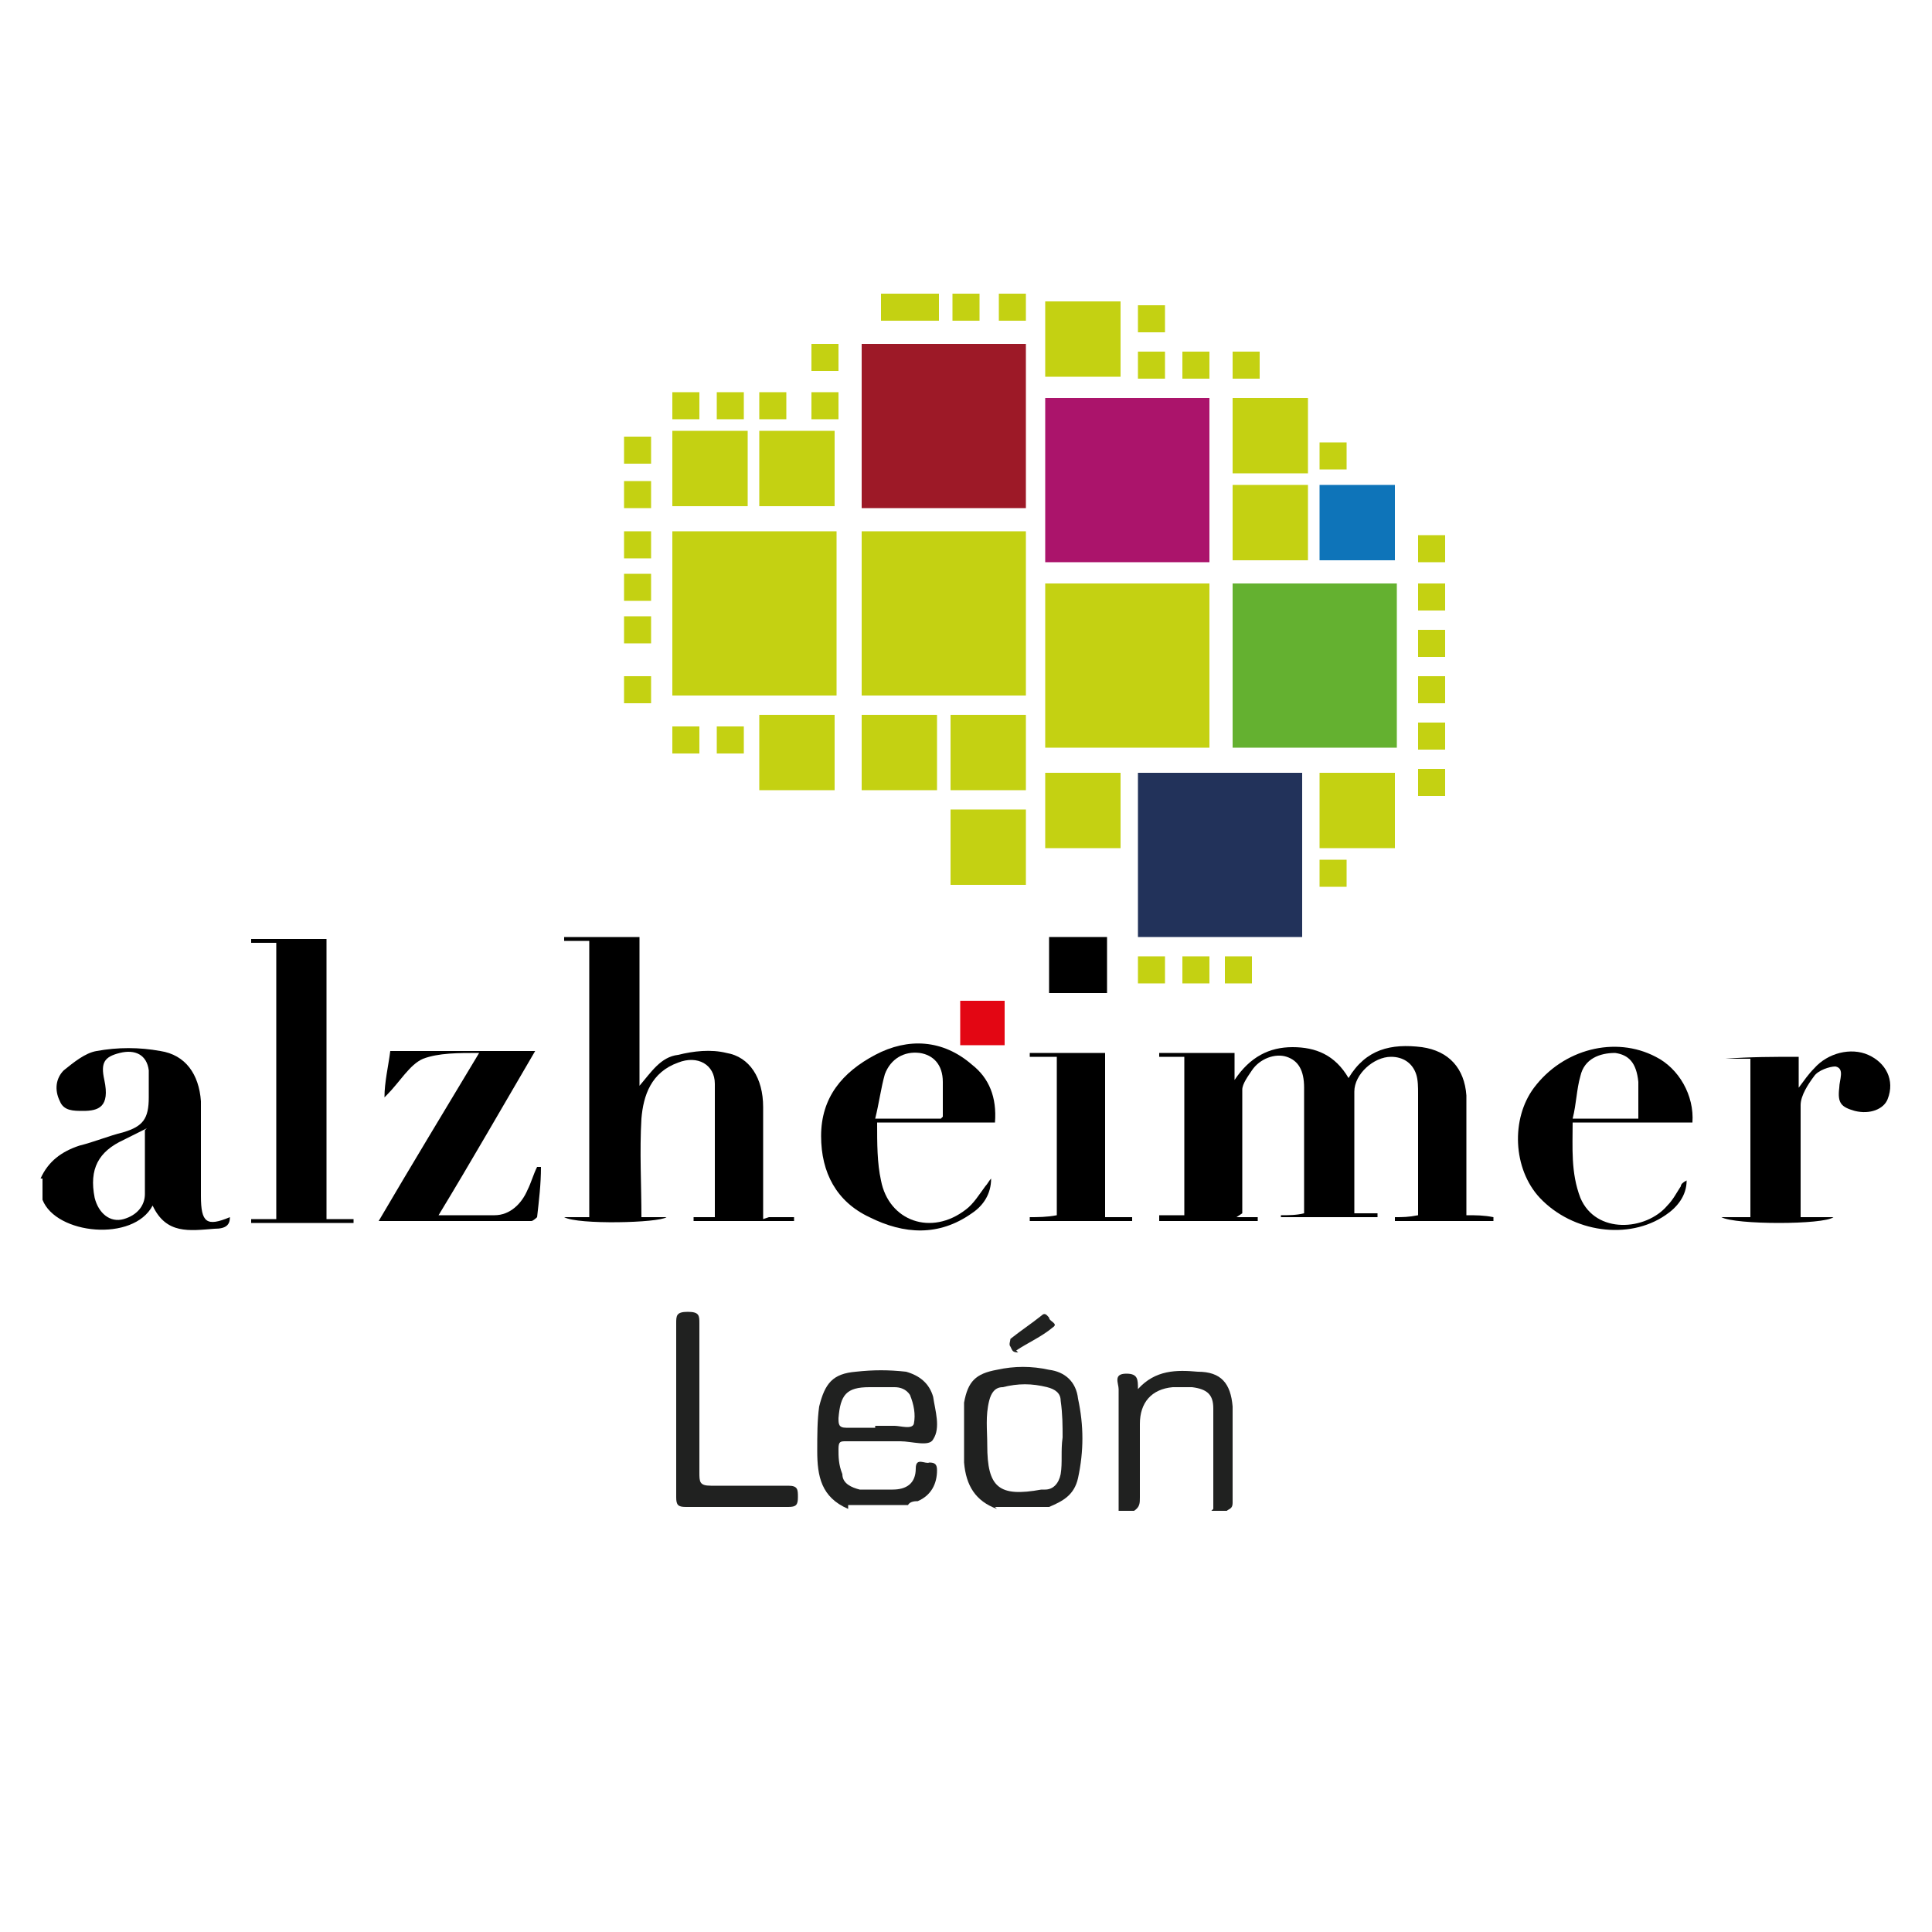 <?xml version="1.0" encoding="UTF-8"?>
<svg id="Capa_1" xmlns="http://www.w3.org/2000/svg" version="1.1" viewBox="0 0 100 100">
  <!-- Generator: Adobe Illustrator 29.1.0, SVG Export Plug-In . SVG Version: 2.1.0 Build 142)  -->
  <defs>
    <style>
      .st0 {
        fill: #64b130;
      }

      .st1 {
        fill: #ab146b;
      }

      .st2 {
        fill: #0e74b9;
      }

      .st3 {
        fill: #9d1927;
      }

      .st4 {
        fill: #22325a;
      }

      .st5 {
        fill: #e30613;
      }

      .st6 {
        fill: #c4d112;
      }

      .st7 {
        fill: #202120;
      }
    </style>
  </defs>
  <g>
    <path d="M2.1,61c.4-.9,1.1-1.4,2-1.7.8-.2,1.5-.5,2.3-.7,1-.3,1.3-.7,1.3-1.8s0-.9,0-1.4c-.1-.8-.7-1.1-1.5-.9s-1,.5-.8,1.4c.3,1.4-.3,1.6-1.1,1.6-.5,0-1,0-1.2-.5-.3-.6-.2-1.2.2-1.6.5-.4,1.1-.9,1.7-1,1.1-.2,2.2-.2,3.3,0,1.3.2,2,1.2,2.1,2.6,0,1.6,0,3.3,0,4.9,0,1.4.3,1.6,1.5,1.1,0,.4-.2.6-.8.6-1.3.1-2.5.3-3.2-1.2-1,1.9-5,1.5-5.7-.3,0-.3,0-.7,0-1.1ZM7.6,58.4c-.4.2-.8.4-1.2.6-1.3.6-1.8,1.5-1.5,3,.2.8.8,1.3,1.5,1.1.7-.2,1.1-.7,1.1-1.3,0-1.1,0-2.2,0-3.3Z"/>
    <path d="M64,63c.4,0,.8,0,1.1,0v.2c-1.7,0-3.4,0-5.1,0,0,0,0-.2,0-.3.4,0,.8,0,1.3,0v-8.2h-1.3v-.2h3.9v1.4c.8-1.2,1.8-1.7,3-1.7,1.2,0,2.2.4,2.9,1.6.9-1.5,2.2-1.8,3.8-1.6,1.4.2,2.2,1.1,2.3,2.5,0,1.8,0,3.6,0,5.4v.8c.5,0,.9,0,1.4.1,0,0,0,.1,0,.2h-5.1c0,0,0-.1,0-.2.4,0,.7,0,1.2-.1,0-.2,0-.3,0-.5,0-1.9,0-3.8,0-5.8,0-.3,0-.7-.1-1-.2-.6-.7-.9-1.3-.9-.9,0-1.9.9-1.9,1.8,0,2.1,0,4.2,0,6.3.4,0,.8,0,1.2,0v.2h-5s0,0,0-.1c.4,0,.8,0,1.2-.1v-1.7c0-1.6,0-3.2,0-4.8,0-.9-.3-1.4-.9-1.6-.6-.2-1.4.1-1.8.7-.2.3-.5.7-.5,1,0,2.1,0,4.2,0,6.4Z"/>
    <path d="M39.8,63c.5,0,.9,0,1.3,0,0,0,0,.1,0,.2h-5.2c0,0,0-.1,0-.2.4,0,.8,0,1.1,0,0,0,0,0,0-.1,0-2.3,0-4.6,0-6.8,0-1-.9-1.5-1.9-1.1-1.4.5-1.8,1.7-1.9,2.9-.1,1.7,0,3.4,0,5.1.4,0,.8,0,1.3,0-.4.3-4.6.4-5.3,0,.4,0,.8,0,1.3,0v-14.3c-.4,0-.9,0-1.3,0v-.2h3.9v7.7c.6-.7,1.1-1.5,2-1.6.8-.2,1.7-.3,2.5-.1,1.2.2,1.9,1.3,1.9,2.8,0,1.9,0,3.8,0,5.8Z"/>
    <path d="M18.3,63.3h-5.3c0,0,0-.1,0-.2.4,0,.8,0,1.3,0v-14.3c-.4,0-.9,0-1.3,0v-.2h3.9v14.5c.5,0,.9,0,1.4,0,0,0,0,.1,0,.2Z"/>
    <path d="M87.5,58.1h-6.1c0,1.3-.1,2.6.4,3.9.8,1.9,3.4,1.7,4.5.4.3-.3.5-.7.7-1,0-.1.1-.2.3-.3,0,.8-.5,1.4-1.1,1.8-1.9,1.3-4.8.9-6.5-.9-1.4-1.5-1.5-4.1-.3-5.7,1.5-2,4.2-2.7,6.3-1.6,1.2.6,2,2,1.9,3.4ZM84.8,57.8v-1.1c0-.2,0-.4,0-.7-.1-1-.5-1.4-1.2-1.5-.8,0-1.6.3-1.8,1.2-.2.7-.2,1.4-.4,2.2,1.2,0,2.3,0,3.4,0Z"/>
    <path d="M51.6,58.1h-6.2c0,1.1,0,2.1.2,3,.4,2.1,2.6,2.9,4.4,1.5.4-.3.7-.8,1-1.2.1-.1.2-.3.3-.4,0,.8-.4,1.4-1,1.8-1.7,1.2-3.5,1.1-5.3.2-1.7-.8-2.5-2.3-2.5-4.2,0-2,1.1-3.3,2.8-4.2,1.7-.9,3.5-.8,5,.5.9.7,1.3,1.7,1.2,3ZM48.8,57.8c0-.6,0-1.2,0-1.8,0-.9-.5-1.4-1.2-1.5-.8-.1-1.5.3-1.8,1.1-.2.7-.3,1.5-.5,2.3,1.2,0,2.3,0,3.4,0Z"/>
    <path d="M19.9,56.8c0-.8.2-1.6.3-2.4h7.5c-1.7,2.9-3.3,5.7-5,8.5,1,0,2,0,2.9,0,.8,0,1.4-.6,1.7-1.3.2-.4.3-.8.5-1.2,0,0,.1,0,.2,0,0,.9-.1,1.7-.2,2.6,0,0-.2.2-.3.2-2.6,0-5.2,0-7.9,0,1.7-2.9,3.4-5.7,5.2-8.7-1.1,0-2.1,0-2.9.3-.7.3-1.2,1.2-1.9,1.9Z"/>
    <path d="M93.2,63h1.7c-.5.4-5.1.4-5.8,0,.6,0,1,0,1.5,0v-8.2c-.4,0-.9,0-1.3,0h0c1.3-.1,2.5-.1,3.8-.1v1.6c.3-.4.5-.7.8-1,.7-.8,1.9-1.1,2.8-.7s1.4,1.3,1,2.3c-.2.5-.9.8-1.7.6-.7-.2-.9-.4-.8-1.2,0,0,0,0,0,0,0-.4.3-1-.2-1.1-.3,0-.9.2-1.1.5-.3.4-.7,1-.7,1.5,0,2,0,4,0,6.1Z"/>
    <path d="M57.2,63c.6,0,1,0,1.4,0,0,0,0,.1,0,.2h-5.3c0,0,0-.1,0-.2.4,0,.9,0,1.4-.1v-8.2c-.5,0-.9,0-1.4,0v-.2h3.9c0,2.8,0,5.6,0,8.5Z"/>
    <path d="M54.3,51.4v-2.9h3v2.9h-3Z"/>
  </g>
  <g>
    <path class="st7" d="M43.9,78.1c-1.4-.6-1.6-1.7-1.6-3,0-.8,0-1.6.1-2.3.3-1.2.7-1.7,1.9-1.8.9-.1,1.7-.1,2.6,0,.7.2,1.2.6,1.4,1.3,0,0,0,0,0,0,.1.7.4,1.6,0,2.2-.2.4-1.1.1-1.7.1-.9,0-1.9,0-2.8,0-.3,0-.4,0-.4.4,0,.4,0,.8.2,1.3,0,.5.5.7.9.8.6,0,1.1,0,1.7,0,.7,0,1.2-.3,1.2-1.1,0-.6.5-.2.7-.3.3,0,.4.1.4.4,0,.7-.3,1.3-1,1.6-.1,0-.4,0-.5.2-1,0-2.1,0-3.1,0ZM45.3,73.8c.3,0,.7,0,1,0,.3,0,.9.2,1-.1.1-.5,0-1-.2-1.5-.2-.3-.5-.4-.8-.4-.4,0-.8,0-1.3,0-1.2,0-1.5.4-1.6,1.6,0,.3,0,.5.4.5.5,0,1,0,1.5,0Z"/>
    <path class="st7" d="M51.6,78.1c-1.1-.4-1.6-1.2-1.7-2.4,0-1,0-2.1,0-3.1.2-1.1.6-1.5,1.7-1.7.9-.2,1.8-.2,2.7,0,.8.1,1.4.6,1.5,1.5.3,1.4.3,2.7,0,4.1-.2.9-.8,1.2-1.5,1.5-.9,0-1.9,0-2.8,0ZM55,74.4c0-.6,0-1.2-.1-1.9,0-.4-.3-.6-.7-.7-.8-.2-1.5-.2-2.3,0-.4,0-.6.3-.7.7-.2.8-.1,1.5-.1,2.3,0,2.2.6,2.7,2.8,2.3,0,0,.1,0,.2,0,.4,0,.7-.3.8-.8.1-.6,0-1.2.1-1.9Z"/>
    <path class="st7" d="M62.8,78.1c0-1.7,0-3.5,0-5.2,0-.7-.3-1-1.1-1.1-.3,0-.7,0-1,0-1.1.1-1.7.8-1.7,1.9,0,1.3,0,2.5,0,3.8,0,.3,0,.5-.3.7h-.8c0-2.1,0-4.2,0-6.3,0-.3-.3-.8.4-.8.6,0,.6.3.6.8.9-1,2-1,3.1-.9,1.2,0,1.7.6,1.8,1.8,0,1.7,0,3.3,0,5,0,.3-.2.3-.3.4-.3,0-.6,0-.8,0Z"/>
    <path class="st7" d="M35,72.9c0-1.5,0-2.9,0-4.4,0-.4,0-.6.6-.6s.6.2.6.6c0,2.6,0,5.1,0,7.7,0,.5,0,.7.6.7,1.3,0,2.7,0,4,0,.5,0,.5.2.5.6,0,.4-.1.5-.5.5-1.8,0-3.5,0-5.3,0-.4,0-.5-.1-.5-.5,0-1.5,0-3,0-4.6Z"/>
    <path class="st7" d="M52.7,70c-.3,0-.3-.1-.4-.3-.1-.1,0-.3,0-.4.5-.4,1.1-.8,1.6-1.2.2-.2.3,0,.4.1,0,.2.5.3.2.5-.6.5-1.3.8-1.9,1.2Z"/>
  </g>
  <rect class="st6" x="34.8" y="27.5" width="8.5" height="8.5"/>
  <rect class="st6" x="44.6" y="27.5" width="8.5" height="8.5"/>
  <rect class="st3" x="44.6" y="17.8" width="8.5" height="8.5"/>
  <rect class="st6" x="54.1" y="30.2" width="8.5" height="8.5"/>
  <rect class="st1" x="54.1" y="20.6" width="8.5" height="8.5"/>
  <rect class="st0" x="63.8" y="30.2" width="8.5" height="8.5"/>
  <rect class="st4" x="58.9" y="40" width="8.5" height="8.5"/>
  <rect class="st6" x="54.1" y="40" width="3.9" height="3.9"/>
  <rect class="st6" x="68.3" y="40" width="3.9" height="3.9"/>
  <rect class="st6" x="49.2" y="37" width="3.9" height="3.9"/>
  <rect class="st6" x="49.2" y="41.9" width="3.9" height="3.9"/>
  <rect class="st6" x="44.6" y="37" width="3.9" height="3.9"/>
  <rect class="st6" x="39.3" y="37" width="3.9" height="3.9"/>
  <rect class="st6" x="34.8" y="22.3" width="3.9" height="3.9"/>
  <rect class="st6" x="39.3" y="22.3" width="3.9" height="3.9"/>
  <rect class="st6" x="54.1" y="15.6" width="3.9" height="3.9"/>
  <rect class="st6" x="58.9" y="18.2" width="1.4" height="1.4"/>
  <rect class="st6" x="58.9" y="15.8" width="1.4" height="1.4"/>
  <rect class="st6" x="49.3" y="15.2" width="1.4" height="1.4"/>
  <rect class="st6" x="51.7" y="15.2" width="1.4" height="1.4"/>
  <rect class="st6" x="61.2" y="18.2" width="1.4" height="1.4"/>
  <rect class="st6" x="63.8" y="18.2" width="1.4" height="1.4"/>
  <rect class="st6" x="68.3" y="22.9" width="1.4" height="1.4"/>
  <rect class="st6" x="73.4" y="27.7" width="1.4" height="1.4"/>
  <rect class="st6" x="73.4" y="30.2" width="1.4" height="1.4"/>
  <rect class="st6" x="73.4" y="32.6" width="1.4" height="1.4"/>
  <rect class="st6" x="73.4" y="35" width="1.4" height="1.4"/>
  <rect class="st6" x="73.4" y="37.4" width="1.4" height="1.4"/>
  <rect class="st6" x="73.4" y="39.8" width="1.4" height="1.4"/>
  <rect class="st6" x="68.3" y="44.5" width="1.4" height="1.4"/>
  <rect class="st6" x="58.9" y="49.5" width="1.4" height="1.4"/>
  <rect class="st6" x="34.8" y="37.6" width="1.4" height="1.4"/>
  <rect class="st6" x="37.1" y="37.6" width="1.4" height="1.4"/>
  <rect class="st6" x="32.3" y="35" width="1.4" height="1.4"/>
  <rect class="st6" x="32.3" y="31.9" width="1.4" height="1.4"/>
  <rect class="st6" x="32.3" y="29.7" width="1.4" height="1.4"/>
  <rect class="st6" x="32.3" y="27.5" width="1.4" height="1.4"/>
  <rect class="st6" x="32.3" y="24.9" width="1.4" height="1.4"/>
  <rect class="st6" x="32.3" y="22.6" width="1.4" height="1.4"/>
  <rect class="st6" x="34.8" y="20.3" width="1.4" height="1.4"/>
  <rect class="st6" x="37.1" y="20.3" width="1.4" height="1.4"/>
  <rect class="st6" x="39.3" y="20.3" width="1.4" height="1.4"/>
  <rect class="st6" x="42" y="20.3" width="1.4" height="1.4"/>
  <rect class="st6" x="42" y="17.8" width="1.4" height="1.4"/>
  <rect class="st6" x="45.6" y="15.2" width="3" height="1.4"/>
  <rect class="st5" x="49.7" y="51.8" width="2.3" height="2.3"/>
  <rect class="st6" x="61.2" y="49.5" width="1.4" height="1.4"/>
  <rect class="st6" x="63.4" y="49.5" width="1.4" height="1.4"/>
  <rect class="st6" x="63.8" y="20.6" width="3.9" height="3.9"/>
  <rect class="st6" x="63.8" y="25.1" width="3.9" height="3.9"/>
  <rect class="st2" x="68.3" y="25.1" width="3.9" height="3.9"/>
</svg>